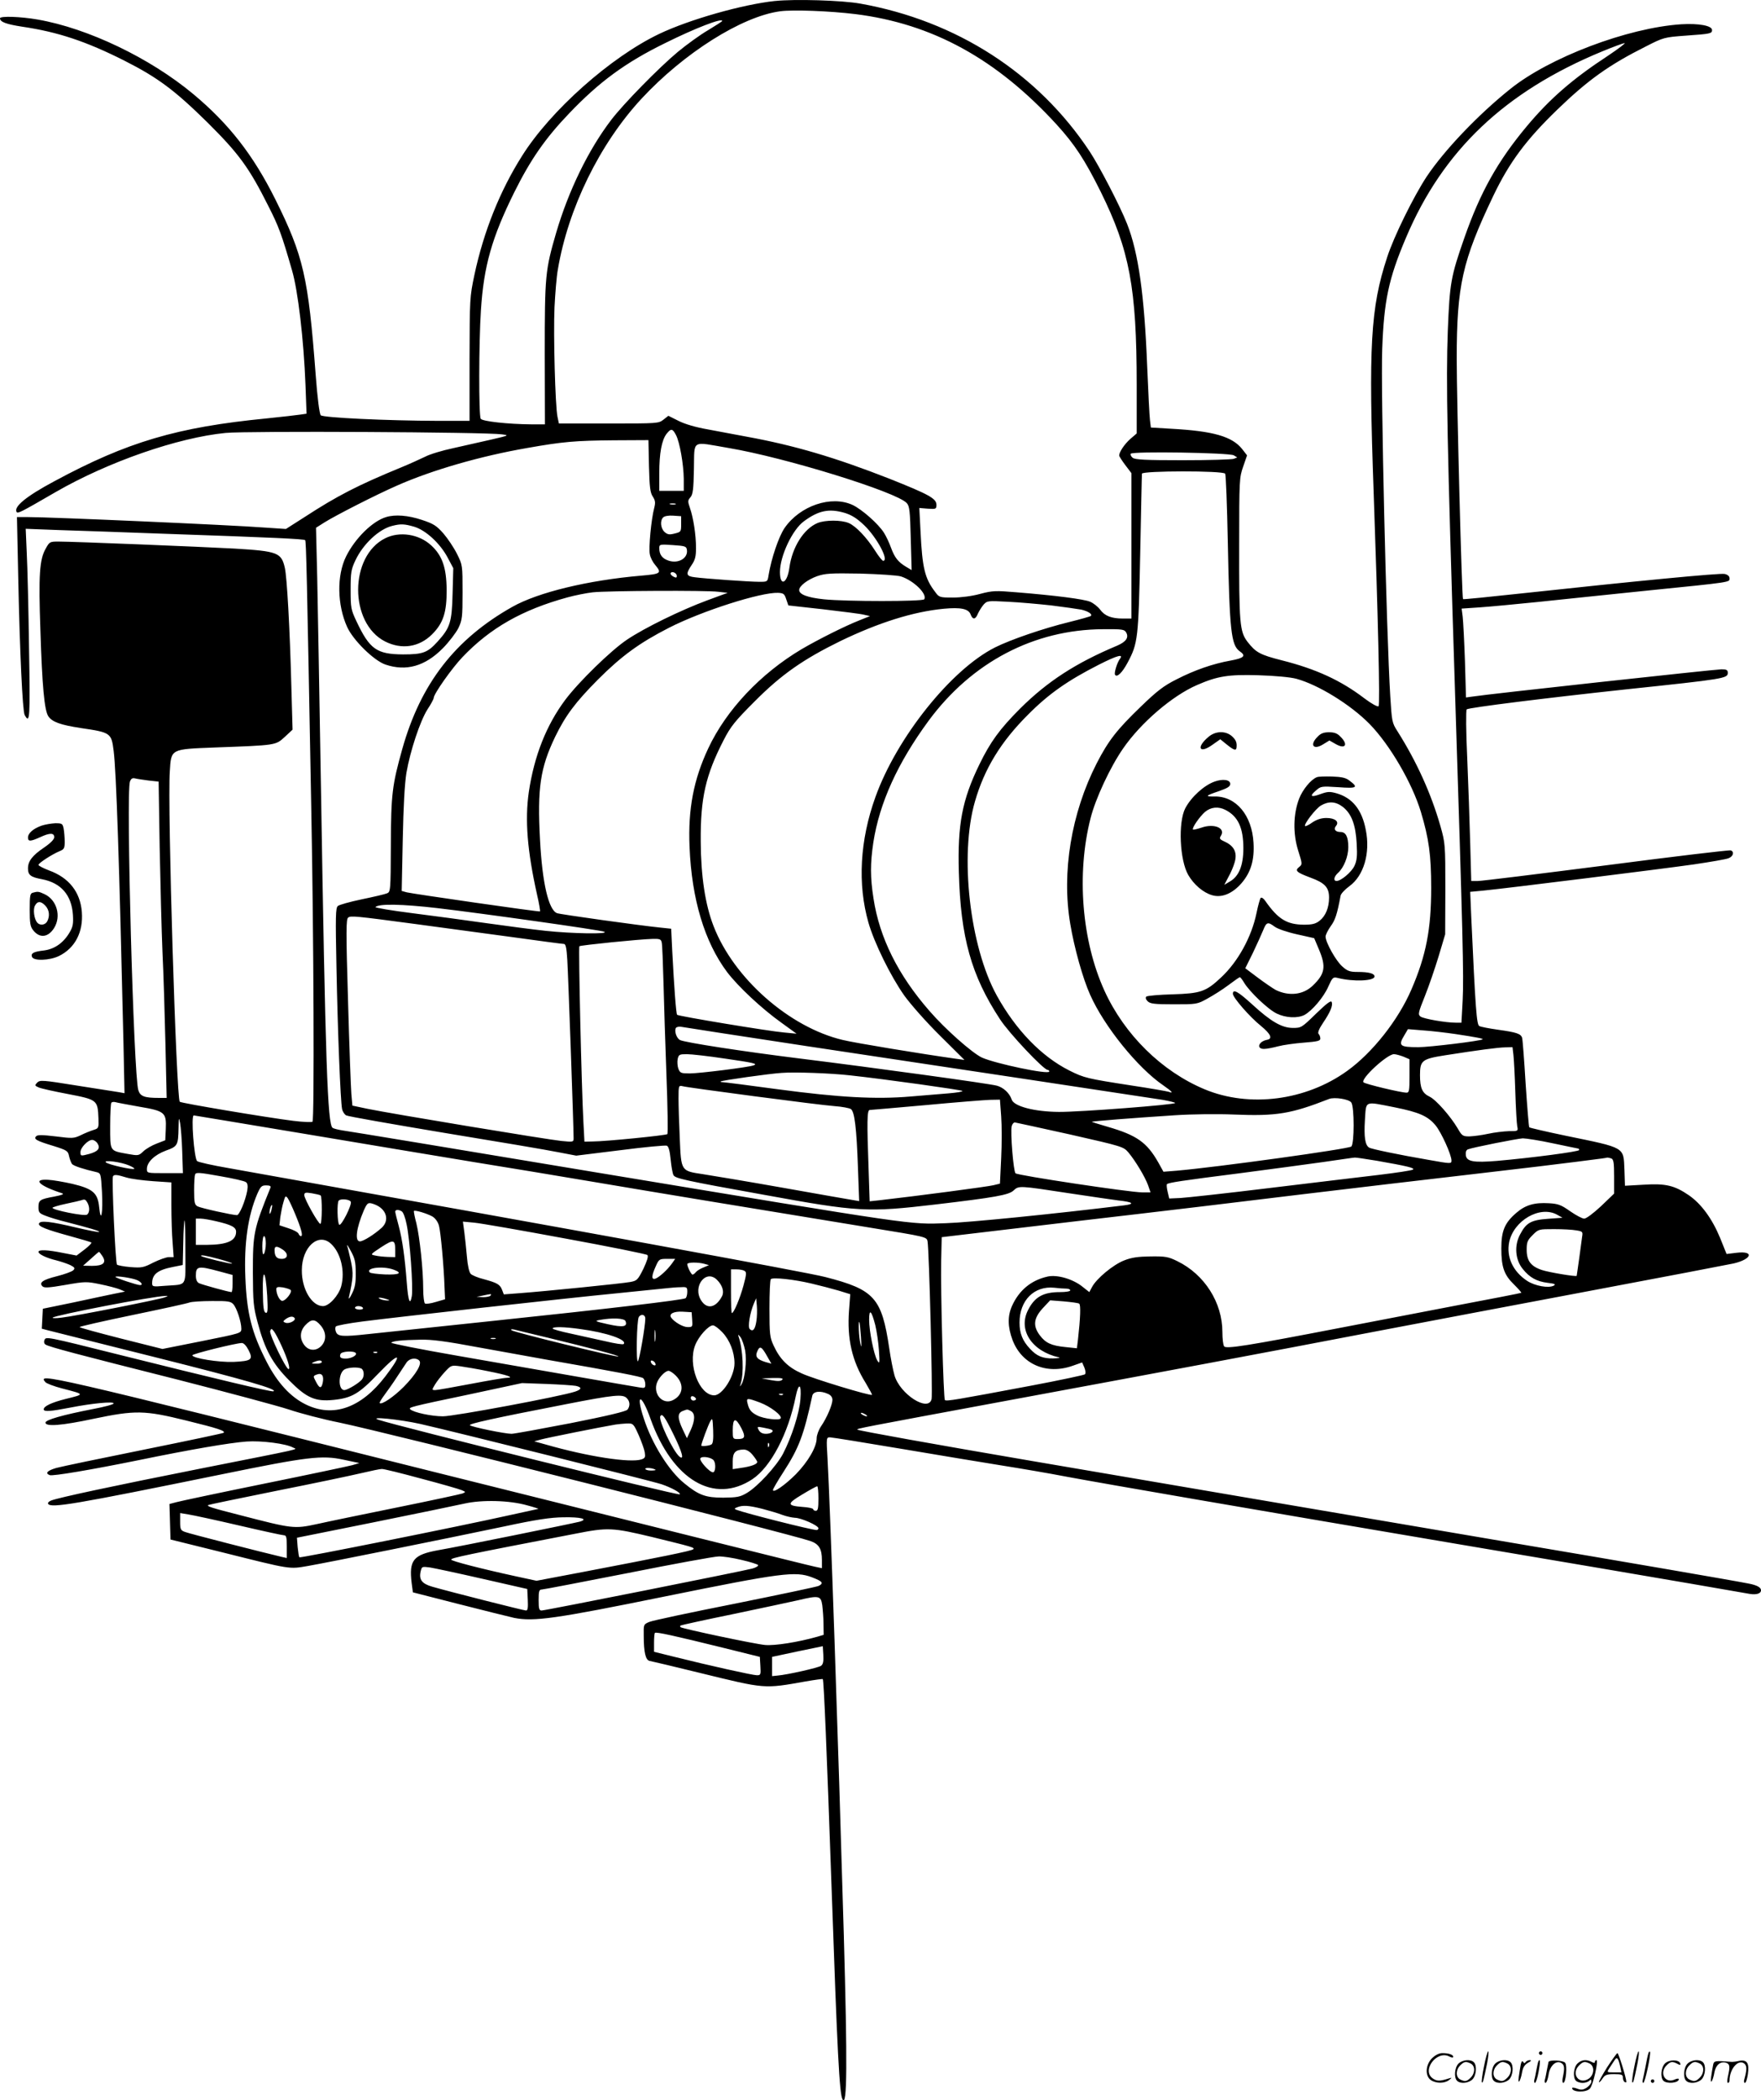 <svg version="1.0" xmlns="http://www.w3.org/2000/svg"
  viewBox="0 0 1007 1200.456"
 preserveAspectRatio="xMidYMid meet">
<g transform="translate(0,1200.558) scale(0.1,-0.1)"
fill="#000000" stroke="none">
<path d="M4431 12000 c-186 -20 -489 -106 -661 -188 -277 -132 -622 -438 -785
-698 -126 -199 -219 -431 -272 -679 -27 -128 -27 -136 -28 -482 l0 -353 -180
0 c-296 1 -657 18 -671 32 -7 8 -19 98 -29 233 -42 557 -70 678 -230 1000
-127 255 -267 434 -470 603 -247 206 -602 376 -890 426 -98 17 -215 21 -215 7
0 -21 36 -34 127 -48 204 -30 366 -84 584 -194 192 -97 289 -170 476 -354 180
-179 237 -257 348 -478 59 -116 76 -162 135 -367 34 -116 67 -396 77 -657 l6
-162 -34 -5 c-19 -3 -106 -13 -194 -22 -512 -50 -797 -134 -1214 -359 -161
-86 -234 -146 -216 -176 7 -10 23 -2 225 115 299 172 696 310 970 337 120 12
1489 5 1579 -8 44 -6 43 -6 -60 -30 -57 -13 -155 -35 -217 -49 -62 -13 -135
-35 -161 -49 -27 -13 -88 -41 -137 -61 -248 -102 -365 -162 -554 -285 l-105
-67 -120 8 c-198 15 -1223 60 -1354 60 l-64 0 7 -332 c9 -441 25 -777 37 -799
30 -56 32 -18 25 384 -3 221 -9 465 -13 541 l-6 139 184 -7 c101 -3 384 -13
629 -22 606 -21 778 -29 785 -36 6 -5 10 -194 35 -1538 14 -718 18 -1775 7
-1786 -4 -4 -54 -2 -110 5 -152 19 -641 101 -649 109 -20 20 -71 1691 -57
1888 8 130 3 127 257 137 353 13 347 12 400 60 l45 42 -7 250 c-9 339 -25 619
-37 674 -20 88 -40 96 -289 111 -181 10 -916 40 -1006 40 -49 0 -51 -1 -73
-41 -35 -61 -41 -151 -30 -464 10 -322 23 -459 45 -493 22 -33 69 -50 187 -68
171 -25 174 -28 187 -131 15 -120 32 -632 56 -1667 l6 -289 -33 6 c-19 3 -127
20 -242 38 -192 31 -208 32 -224 17 -15 -16 -15 -18 8 -28 13 -6 89 -23 169
-38 166 -32 169 -34 173 -139 2 -55 1 -57 -28 -66 -16 -5 -49 -18 -73 -30 -40
-19 -48 -19 -143 -7 -77 9 -103 10 -112 1 -16 -16 0 -26 100 -56 76 -24 82
-28 88 -58 4 -18 12 -38 17 -45 10 -11 68 -30 139 -46 25 -6 26 -8 32 -111 7
-120 -6 -189 -16 -89 -8 81 -36 105 -154 133 -49 11 -112 22 -139 23 -91 5
-49 -35 81 -77 14 -5 0 -10 -45 -19 -82 -15 -90 -20 -90 -61 0 -29 5 -35 39
-48 22 -9 77 -26 123 -37 128 -33 190 -51 185 -56 -2 -3 -62 9 -131 25 -146
35 -207 42 -213 23 -6 -16 39 -34 178 -72 62 -17 116 -33 121 -36 4 -3 -13
-21 -38 -40 l-46 -35 -78 15 c-88 18 -140 20 -140 6 0 -13 45 -35 104 -49 27
-7 62 -19 79 -27 25 -13 27 -18 16 -29 -8 -8 -50 -23 -93 -34 -81 -20 -105
-37 -83 -58 10 -10 37 -8 130 8 114 20 122 20 200 4 44 -9 94 -22 111 -29 l31
-13 -60 -12 c-33 -7 -139 -29 -235 -50 l-175 -36 -3 -57 -3 -57 38 -10 c21 -5
297 -75 614 -154 518 -130 703 -184 672 -194 -12 -4 -333 72 -873 207 -431
108 -428 107 -436 85 -4 -10 -1 -21 7 -25 20 -13 174 -54 754 -200 286 -73
573 -150 637 -171 65 -22 195 -56 290 -75 265 -55 2570 -634 2693 -677 48 -17
65 -45 65 -108 l0 -47 -42 9 c-24 4 -1020 253 -2215 551 -2206 552 -2227 556
-2184 504 6 -8 49 -24 94 -36 135 -35 134 -33 21 -61 -79 -20 -124 -41 -124
-59 0 -15 38 -12 152 10 127 25 248 36 248 24 0 -6 -53 -20 -117 -32 -175 -34
-273 -62 -273 -78 0 -24 93 -17 275 22 240 50 291 49 530 -10 183 -45 225 -59
214 -70 -3 -3 -207 -46 -454 -96 -248 -50 -474 -97 -503 -105 -51 -15 -66 -30
-38 -41 17 -7 240 31 511 86 297 61 519 99 615 106 85 6 227 -12 267 -35 22
-12 78 1 -532 -120 -509 -101 -807 -165 -852 -182 -13 -5 -21 -13 -18 -19 16
-26 147 -4 995 169 489 100 571 110 695 83 l90 -19 -40 -12 c-22 -6 -249 -54
-505 -106 -256 -52 -482 -100 -503 -106 l-38 -10 3 -101 3 -102 295 -73 c400
-100 381 -97 492 -78 110 19 770 152 1118 225 186 40 268 52 340 53 102 2 147
-10 95 -25 -43 -11 -691 -143 -809 -163 -143 -26 -168 -57 -152 -188 l7 -53
262 -67 c144 -37 287 -72 317 -79 113 -22 231 -6 860 122 670 136 748 146 843
110 60 -23 69 -33 39 -49 -9 -5 -224 -50 -476 -101 -253 -50 -474 -97 -493
-105 -33 -14 -33 -15 -32 -77 0 -98 11 -142 34 -146 11 -2 139 -32 285 -68
380 -93 366 -92 608 -49 52 9 96 15 97 13 6 -6 23 -417 50 -1188 33 -946 45
-1184 63 -1214 26 -46 28 199 7 944 -32 1110 -78 2455 -93 2718 -7 119 -7 122
14 122 11 0 196 -30 410 -66 214 -36 472 -79 573 -95 101 -16 267 -44 370 -64
243 -45 1049 -184 2266 -390 539 -91 1122 -190 1295 -220 173 -30 329 -57 346
-60 38 -6 64 2 64 21 0 16 -23 29 -70 38 -90 18 -731 128 -1370 236 -700 119
-1760 299 -2730 465 -545 93 -991 173 -997 179 -6 6 11 9 857 166 897 166
1438 267 2105 395 242 46 789 150 1215 230 426 80 801 152 834 159 105 25 118
73 17 61 l-58 -7 -37 92 c-46 111 -108 195 -179 244 -82 56 -133 68 -258 60
l-107 -6 -3 92 c-6 131 9 123 -336 194 -111 23 -205 45 -208 48 -3 3 -12 115
-21 249 -8 134 -17 252 -20 262 -7 24 -31 32 -139 47 -49 7 -97 16 -106 21
-15 8 -22 95 -46 625 l-6 142 74 7 c125 12 1024 124 1206 150 94 14 183 29
197 35 27 10 35 37 13 45 -7 3 -326 -35 -710 -85 -383 -49 -715 -90 -736 -90
l-38 0 -6 218 c-3 119 -11 338 -17 486 -7 147 -8 272 -3 277 10 10 453 65 908
114 569 60 585 63 585 95 0 16 -7 20 -36 20 -34 0 -1347 -143 -1425 -156 l-36
-5 -6 208 c-4 115 -10 229 -13 254 l-6 46 103 7 c57 4 208 18 334 31 127 13
408 43 625 65 486 49 470 47 470 70 0 12 -10 21 -28 25 -27 6 -512 -41 -1160
-111 -183 -20 -334 -35 -336 -33 -7 9 -36 1132 -36 1374 0 418 32 560 209 931
92 192 187 320 367 494 176 170 296 255 505 360 102 52 106 53 229 62 142 10
150 12 150 32 0 25 -75 39 -176 33 -306 -20 -753 -189 -978 -370 -185 -148
-377 -350 -478 -501 -75 -114 -188 -343 -226 -461 -95 -289 -107 -507 -77
-1345 25 -707 37 -1212 28 -1221 -5 -5 -40 14 -81 45 -135 103 -277 168 -471
217 -126 32 -150 45 -198 107 -44 58 -48 107 -47 557 0 367 1 382 23 444 l22
64 -28 36 c-57 72 -166 103 -405 116 l-117 7 -5 41 c-3 23 -10 161 -16 307
-16 409 -50 651 -115 816 -41 104 -158 329 -214 414 -296 447 -762 747 -1311
845 -104 19 -375 27 -489 15z m460 -75 c441 -55 807 -256 1150 -630 104 -114
162 -202 253 -385 165 -334 206 -549 206 -1103 l0 -279 -36 -31 c-34 -30 -64
-75 -64 -95 0 -5 16 -30 35 -55 l35 -46 0 -415 0 -416 -49 0 c-65 0 -104 15
-130 51 -13 17 -38 37 -57 45 -35 15 -198 36 -420 54 -120 10 -137 10 -209 -9
-47 -13 -110 -21 -156 -21 -76 0 -79 1 -102 33 -59 77 -73 137 -83 344 l-7
135 49 -4 c46 -3 49 -2 49 22 0 36 -42 59 -268 149 -311 122 -546 191 -814
240 -62 12 -163 30 -224 42 -70 12 -134 31 -169 49 l-58 29 -28 -22 c-28 -22
-34 -22 -313 -22 l-285 0 -8 38 c-13 62 -24 472 -17 627 4 80 12 177 19 215
59 350 239 718 478 976 242 261 573 470 792 500 72 10 285 2 431 -16z m-761
-39 c0 -3 -37 -26 -81 -53 -45 -26 -122 -82 -173 -124 -108 -90 -312 -298
-381 -389 -130 -170 -244 -404 -315 -646 -62 -213 -65 -243 -65 -691 l1 -403
-76 0 c-134 1 -282 17 -291 32 -12 18 -11 437 1 619 16 254 63 417 190 674 94
189 178 310 315 453 172 180 321 290 550 402 171 85 325 144 325 126z m5065
-199 c-203 -133 -332 -245 -465 -404 -166 -199 -265 -376 -356 -636 -78 -223
-84 -259 -95 -532 -11 -286 -4 -642 41 -2055 45 -1406 51 -1633 44 -1772 l-7
-128 -33 0 c-57 0 -183 22 -201 35 -15 12 -14 20 25 117 23 57 58 160 79 229
l37 124 1 260 c0 255 -1 262 -28 358 -53 186 -136 369 -246 543 -31 48 -32 56
-41 200 -22 359 -55 1749 -46 1984 10 276 36 402 136 637 211 499 566 835
1120 1064 63 26 122 48 130 48 8 1 -35 -32 -95 -72z m-5329 -2169 c21 -41 43
-166 44 -250 l0 -68 -70 0 -70 0 0 100 c0 116 14 189 41 225 26 33 35 32 55
-7z m-155 -176 c3 -121 7 -153 22 -175 14 -22 16 -34 8 -65 -17 -64 -33 -231
-25 -265 3 -18 17 -45 30 -60 40 -48 34 -52 -81 -62 -301 -26 -588 -95 -735
-178 -327 -184 -525 -439 -630 -814 -57 -204 -64 -256 -65 -547 -1 -266 -2
-269 -23 -277 -12 -5 -76 -20 -144 -34 -67 -14 -128 -31 -136 -38 -13 -10 -14
-60 -8 -352 7 -368 23 -763 32 -808 3 -15 14 -32 24 -37 11 -6 263 -50 562
-100 299 -49 590 -98 648 -110 l105 -20 251 31 c139 18 258 29 267 26 10 -4
17 -28 22 -79 4 -40 11 -80 16 -89 10 -19 57 -30 519 -113 537 -98 589 -101
980 -55 338 40 419 54 446 80 30 28 31 28 318 -16 121 -18 248 -37 281 -41 84
-9 97 -20 34 -28 -400 -49 -888 -98 -1019 -102 -208 -8 -165 -14 -1999 290
-773 129 -1426 237 -1451 240 -25 4 -51 10 -58 15 -29 18 -41 368 -67 1961 -8
492 -18 1024 -21 1182 l-7 287 49 31 c64 40 293 157 414 210 201 89 479 169
745 215 204 36 272 42 496 44 l197 1 3 -148z m455 103 c327 -55 962 -252 1019
-315 16 -17 19 -45 23 -201 l5 -182 -32 19 c-45 27 -65 52 -86 109 -10 28 -28
66 -40 85 -32 51 -125 133 -179 159 -122 57 -302 -4 -390 -132 -33 -49 -75
-172 -91 -269 -6 -38 -6 -38 -53 -38 -56 0 -310 18 -369 26 -50 6 -53 18 -18
70 20 29 25 49 25 98 0 73 -15 172 -35 229 -13 37 -12 43 3 60 14 16 18 45 20
163 4 170 -19 156 198 119z m2889 -42 l20 -12 -20 -8 c-11 -4 -142 -8 -291 -8
-214 0 -274 3 -287 14 -9 7 -14 18 -11 23 9 15 562 6 589 -9z m-49 -105 c4 -6
11 -183 15 -392 10 -506 19 -588 68 -623 38 -26 25 -39 -51 -53 -102 -18 -208
-55 -311 -108 -72 -36 -111 -66 -203 -155 -136 -131 -185 -193 -253 -325 -145
-284 -201 -622 -151 -917 23 -138 72 -313 114 -406 80 -180 272 -418 419 -518
48 -33 61 -48 30 -36 -10 3 -106 20 -213 36 -252 39 -270 43 -354 85 -160 80
-307 232 -416 429 -155 281 -214 802 -125 1109 54 188 149 343 304 497 118
119 227 195 406 286 105 53 143 63 118 31 -15 -20 -33 -79 -27 -89 11 -18 41
11 72 69 59 111 62 136 72 622 5 245 9 451 10 458 0 17 465 18 476 0z m-3143
-175 c-7 -2 -21 -2 -30 0 -10 3 -4 5 12 5 17 0 24 -2 18 -5z m967 -49 c39 -12
69 -30 112 -71 72 -69 144 -203 108 -203 -5 0 -26 26 -46 58 -47 74 -110 141
-151 158 -42 18 -134 18 -178 0 -79 -33 -145 -138 -161 -255 -12 -91 -54 -111
-54 -25 0 91 71 242 137 290 84 62 144 74 233 48z m-935 -64 c0 -44 -1 -45
-37 -54 -31 -8 -41 -6 -58 9 -22 20 -27 64 -8 83 8 8 32 12 58 10 l45 -3 0
-45z m33 -148 c7 -47 -49 -80 -105 -61 -36 12 -53 34 -53 71 0 22 2 23 77 18
72 -5 78 -7 81 -28z m-58 -148 c0 -12 -4 -12 -20 -4 -11 6 -18 15 -15 20 8 13
35 0 35 -16z m1281 -3 c73 -23 153 -101 134 -131 -8 -13 -447 -13 -574 0 -94
10 -141 28 -141 53 0 23 47 59 102 79 47 16 76 18 248 15 107 -3 211 -10 231
-16z m-1043 -88 l53 -6 -117 -43 c-151 -56 -358 -157 -459 -225 -91 -61 -275
-240 -353 -344 -108 -145 -177 -319 -208 -526 -23 -160 -9 -336 47 -587 12
-51 19 -95 17 -96 -4 -4 -724 100 -762 109 l-29 8 6 291 c4 196 11 321 21 384
22 127 78 295 120 362 20 30 36 60 36 66 0 23 104 170 164 233 159 167 342
271 601 342 44 12 109 25 145 29 84 9 649 12 718 3z m388 -43 l12 -35 198 -22
c110 -13 215 -26 234 -31 l35 -8 -60 -24 c-82 -32 -237 -110 -331 -165 -234
-139 -431 -347 -534 -567 -84 -179 -116 -347 -107 -562 12 -300 86 -545 215
-717 63 -83 198 -209 310 -289 l87 -63 -72 7 c-85 7 -603 93 -611 101 -6 5
-17 156 -28 366 l-6 126 -66 7 c-110 11 -569 75 -587 82 -48 19 -84 171 -97
418 -16 297 1 412 87 591 59 121 115 196 244 326 136 136 238 210 406 296 190
97 526 204 625 200 31 -2 36 -6 46 -37z m1516 -35 c72 -9 149 -20 171 -24 39
-9 65 -26 55 -36 -3 -3 -59 -19 -124 -35 -147 -36 -334 -100 -424 -145 -251
-126 -562 -515 -684 -855 -89 -247 -103 -498 -40 -718 33 -115 126 -305 205
-417 37 -51 124 -150 204 -229 l140 -139 -50 7 c-199 28 -575 90 -645 107
-306 72 -625 353 -740 652 -47 121 -72 283 -73 482 -2 249 28 380 131 580 40
78 64 108 177 221 153 154 278 241 490 345 220 106 416 168 592 185 96 9 141
0 153 -32 12 -32 28 -31 42 4 7 15 21 38 32 51 21 23 24 23 139 17 64 -3 176
-13 249 -21z m428 -155 c16 -29 -1 -53 -52 -75 -236 -99 -398 -204 -554 -359
-117 -117 -171 -191 -234 -321 -98 -201 -125 -342 -117 -615 10 -373 71 -590
235 -840 51 -79 250 -290 273 -290 5 0 9 -4 9 -9 0 -20 -309 45 -386 80 -56
27 -208 161 -299 266 -180 206 -286 419 -320 643 -19 120 -19 200 -1 320 35
226 139 455 317 697 247 334 602 520 996 522 112 1 123 -1 133 -19z m972 -264
c126 -34 311 -148 420 -259 116 -119 243 -337 293 -502 46 -153 59 -248 59
-435 0 -235 -29 -386 -113 -580 -75 -175 -224 -363 -368 -466 -236 -170 -559
-211 -814 -105 -245 102 -459 312 -574 565 -129 284 -160 666 -79 984 28 112
112 292 186 399 102 148 282 302 423 363 117 51 179 61 350 56 97 -3 183 -11
217 -20z m-6561 -582 l56 -6 6 -377 c4 -207 11 -475 16 -596 6 -121 13 -358
17 -527 l7 -308 -45 0 c-82 0 -106 9 -117 44 -27 84 -71 1701 -48 1764 7 18
14 22 31 18 12 -3 47 -8 77 -12z m1649 -729 c257 -30 936 -126 955 -135 33
-15 -185 -11 -335 5 -74 8 -227 28 -340 44 -113 16 -303 42 -423 57 -119 15
-214 31 -210 35 20 20 153 17 353 -6z m-125 -91 c143 -19 390 -53 548 -74 158
-22 294 -40 302 -40 10 0 15 -24 19 -92 5 -79 36 -948 36 -1018 0 -22 -2 -23
-70 -16 -74 7 -969 155 -1110 184 l-85 18 -6 69 c-3 39 -12 279 -19 533 -12
399 -11 465 1 473 16 11 40 9 384 -37z m1409 -106 c3 -13 7 -115 10 -228 3
-113 10 -352 17 -533 7 -180 9 -330 5 -334 -7 -7 -353 -42 -428 -42 l-46 -1
-6 113 c-11 209 -29 998 -23 1004 7 6 343 40 419 42 42 1 48 -2 52 -21z m836
-593 c734 -110 1905 -287 2028 -306 39 -7 72 -15 72 -18 0 -10 -548 -52 -665
-51 -140 1 -258 32 -270 71 -12 36 -47 69 -85 79 -45 12 -689 101 -1125 155
-323 40 -661 92 -687 106 -20 11 -33 52 -23 69 4 6 19 9 33 6 15 -3 340 -53
722 -111z m3703 70 c119 -18 160 -26 155 -30 -8 -9 -305 -45 -367 -45 -108 0
-117 8 -80 69 l20 34 86 -7 c47 -3 131 -13 186 -21z m331 -117 c3 -24 8 -119
11 -213 3 -93 8 -182 11 -197 6 -28 5 -28 -48 -28 -29 -1 -82 -7 -118 -15 -36
-8 -84 -14 -107 -15 -38 0 -43 3 -67 45 -42 71 -125 165 -161 182 -42 20 -55
49 -55 123 0 84 11 93 146 114 185 29 297 44 341 45 l42 1 5 -42z m-4510 -23
c167 -24 192 -30 165 -39 -29 -11 -311 -46 -364 -46 -51 0 -56 2 -66 27 -5 14
-7 39 -4 55 6 26 10 28 53 28 26 0 123 -11 216 -25z m3881 11 l35 -15 0 -95
c0 -85 -2 -96 -17 -96 -31 0 -236 49 -246 59 -19 19 135 161 174 161 11 0 35
-7 54 -14z m-3165 -107 c203 -22 636 -83 643 -89 5 -4 -31 -10 -80 -14 -48 -4
-146 -12 -217 -18 -198 -17 -410 -5 -755 41 -168 23 -311 41 -319 41 -9 0 -13
2 -11 4 6 6 281 45 349 49 74 6 285 -2 390 -14z m-550 -119 c212 -28 420 -54
463 -57 42 -3 84 -11 93 -17 21 -16 32 -109 40 -334 l7 -192 -29 5 c-16 2
-195 34 -399 70 -203 36 -413 71 -465 79 -127 19 -125 16 -133 207 -4 84 -7
186 -7 227 0 72 1 74 23 69 12 -4 195 -29 407 -57z m3417 -36 c18 -25 18 -237
0 -252 -17 -14 -759 -117 -998 -138 l-76 -6 -30 54 c-65 114 -123 155 -289
203 -48 14 -89 27 -91 28 -3 4 234 22 477 38 91 6 242 8 335 4 246 -10 327 4
545 89 31 12 113 -1 127 -20z m-2002 -79 c4 -52 4 -160 0 -240 l-7 -145 -37
-9 c-30 -8 -440 -62 -652 -86 l-56 -6 -6 182 c-10 273 -9 339 6 340 6 0 152
13 322 28 171 16 335 29 367 30 l56 1 7 -95z m-4930 55 c148 -25 157 -33 153
-128 l-3 -64 -49 -19 c-27 -10 -61 -30 -76 -44 -27 -26 -29 -26 -91 -15 -103
19 -99 12 -99 159 0 70 3 131 7 134 4 4 14 5 22 3 9 -3 70 -14 136 -26z m7181
-4 c139 -28 189 -50 233 -103 33 -40 91 -168 91 -201 0 -19 -3 -19 -132 4
-169 29 -327 62 -339 70 -23 14 -30 62 -24 157 8 114 -7 108 171 73z m-6236
-151 c344 -58 778 -130 965 -161 187 -30 500 -82 695 -115 336 -57 839 -140
1572 -260 325 -53 327 -53 332 -79 9 -46 30 -875 23 -902 -19 -76 -181 29
-212 136 -8 28 -22 98 -30 155 -43 289 -85 335 -365 407 -111 29 -1441 271
-3414 623 -93 16 -173 34 -179 40 -17 17 -36 261 -19 261 4 0 288 -48 632
-105z m-698 -102 l4 -123 -103 0 c-102 0 -103 0 -103 24 0 39 44 81 109 105
67 24 70 30 72 131 1 60 2 62 9 25 4 -22 10 -95 12 -162z m5077 98 c300 -68
305 -70 333 -102 41 -49 96 -141 113 -188 l14 -41 -47 0 c-70 0 -713 97 -725
109 -12 12 -30 234 -22 269 3 12 11 22 18 22 6 -1 149 -32 316 -69z m2763 -51
c77 -16 143 -30 145 -30 1 0 3 -4 3 -8 0 -9 -275 -45 -470 -62 -134 -11 -174
-4 -178 33 -2 17 2 29 12 33 28 11 281 61 314 63 17 0 96 -12 174 -29z m-8324
-1 c17 -27 3 -45 -47 -59 -49 -13 -51 -13 -51 10 0 26 43 70 67 70 10 0 24 -9
31 -21z m7314 -98 c176 -31 223 -42 207 -51 -8 -5 -95 -18 -194 -30 -99 -12
-380 -45 -625 -75 -245 -30 -474 -55 -509 -57 l-65 -3 -9 38 c-5 21 -7 41 -4
44 10 9 83 20 413 62 175 23 393 52 484 65 91 13 170 25 177 25 6 1 62 -8 125
-18z m1342 13 c13 -5 16 -24 16 -104 l0 -97 -75 -72 c-43 -40 -84 -71 -96 -71
-11 0 -47 19 -80 42 -51 36 -68 43 -122 46 -82 5 -134 -10 -185 -54 -67 -57
-87 -103 -87 -204 0 -107 16 -152 73 -207 24 -24 43 -45 41 -47 -2 -2 -173
-35 -379 -74 -206 -40 -501 -96 -655 -126 -533 -103 -655 -122 -665 -106 -6 8
-10 45 -10 82 0 168 -102 329 -258 405 -51 25 -67 28 -152 27 -73 -1 -109 -6
-152 -23 -62 -24 -159 -104 -184 -153 l-15 -28 -38 30 c-55 45 -146 71 -200
59 -95 -21 -164 -79 -204 -168 -26 -58 -25 -120 3 -195 53 -139 194 -200 344
-147 l54 19 13 -30 c7 -17 8 -33 3 -38 -5 -4 -144 -34 -309 -65 -431 -81 -483
-90 -492 -82 -8 9 -25 621 -21 802 l3 129 785 93 c432 50 1010 119 1285 153
275 33 714 85 975 115 261 30 525 62 585 70 61 8 124 16 140 18 17 2 33 5 37
6 3 0 13 -2 22 -5z m-8476 -40 c19 -8 33 -17 30 -19 -8 -8 -151 24 -163 37
-14 15 87 2 133 -18z m669 -96 c9 -7 11 -22 7 -47 -11 -60 -45 -141 -59 -141
-26 0 -206 40 -225 50 -17 9 -20 21 -20 90 0 43 2 85 6 93 4 12 25 11 141 -10
75 -13 143 -28 150 -35z m-684 27 c27 -8 95 -17 153 -21 l104 -7 0 -131 c0
-72 3 -168 7 -213 l6 -83 -27 0 c-15 0 -54 -14 -89 -31 -56 -29 -67 -31 -131
-26 -38 3 -73 10 -77 14 -9 9 -31 492 -23 505 7 11 22 10 77 -7z m824 -57
c-97 -239 -101 -261 -101 -488 1 -167 3 -194 27 -283 41 -155 86 -237 181
-332 99 -100 148 -122 255 -111 103 11 144 35 253 149 125 130 146 122 42 -14
-139 -182 -299 -238 -456 -161 -87 43 -161 123 -222 241 -87 169 -115 280
-123 486 -8 194 15 352 68 476 19 43 25 49 51 49 20 0 28 -4 25 -12z m286 -45
c10 -6 9 -163 -1 -163 -12 0 -92 143 -92 164 0 15 6 17 43 11 23 -4 45 -9 50
-12z m-145 -107 c35 -84 46 -126 33 -126 -5 0 -11 6 -14 14 -3 8 -29 22 -58
31 l-51 17 5 47 c4 25 11 64 18 86 10 36 12 38 25 21 7 -11 26 -51 42 -90z
m-1188 65 c14 -26 13 -56 -2 -68 -14 -11 -198 26 -198 39 0 3 35 14 78 23 42
9 82 18 87 20 20 7 24 5 35 -14z m1506 5 c7 -18 -54 -139 -66 -131 -11 7 -14
128 -3 138 12 13 64 7 69 -7z m137 -15 c67 -26 86 -90 40 -133 -42 -38 -105
-78 -125 -78 -30 0 -21 75 22 176 21 47 25 49 63 35z m-592 -37 c-5 -16 -10
-21 -10 -12 -1 18 10 51 15 45 2 -1 -1 -16 -5 -33z m747 -3 c8 -5 20 -37 27
-73 19 -88 38 -360 30 -410 -10 -59 -21 -30 -29 77 -11 143 -25 244 -46 323
-11 40 -20 77 -20 82 0 12 20 13 38 1z m175 -29 c16 -10 31 -30 37 -52 10 -36
28 -232 32 -353 l3 -68 -52 -15 c-29 -9 -57 -13 -63 -9 -5 3 -10 41 -10 83 0
110 -20 296 -39 375 -10 37 -16 69 -14 71 7 6 76 -15 106 -32z m6430 11 l32
-18 -83 -6 c-98 -7 -125 -23 -160 -90 -34 -64 -27 -144 15 -196 40 -50 80 -72
143 -80 41 -5 48 -8 35 -16 -30 -16 -107 -2 -152 27 -82 54 -120 137 -103 222
26 123 175 210 273 157z m-7667 -38 c87 -20 114 -34 114 -60 0 -52 -51 -74
-167 -75 l-63 0 0 75 0 75 28 0 c15 0 54 -7 88 -15z m-176 -175 c0 -207 14
-184 -117 -194 -69 -6 -73 -5 -73 15 0 51 32 76 120 93 l55 11 3 128 c1 70 5
127 7 127 3 0 5 -81 5 -180z m2174 76 c252 -46 463 -89 468 -94 7 -7 -2 -34
-23 -79 -32 -64 -37 -68 -74 -75 -46 -9 -496 -54 -632 -64 l-92 -7 -10 26
c-12 31 -28 40 -105 61 -33 8 -66 22 -74 30 -9 9 -18 47 -22 98 -4 46 -11 110
-15 142 l-8 59 64 -6 c35 -3 270 -44 523 -91z m5779 47 c37 -6 39 -8 34 -37
-2 -17 -10 -74 -17 -126 -7 -52 -14 -96 -14 -97 -4 -6 -159 20 -198 33 -64 21
-88 53 -88 116 0 43 4 54 34 84 34 34 35 34 123 34 48 0 105 -3 126 -7z
m-7493 -75 c0 -24 -5 -50 -10 -58 -7 -11 -10 2 -10 43 0 31 4 57 10 57 6 0 10
-19 10 -42z m373 -2 c56 -52 81 -157 58 -243 -15 -53 -69 -113 -104 -113 -64
0 -122 97 -121 205 0 133 95 218 167 151z m367 -38 l0 -38 -42 1 c-24 1 -56 4
-72 8 -30 6 -29 6 34 48 71 46 80 44 80 -19z m-226 -128 c1 -58 -4 -85 -22
-120 -12 -25 -20 -34 -17 -20 25 112 26 137 12 205 -9 39 -18 79 -22 90 -3 11
6 -2 21 -30 23 -42 28 -62 28 -125z m-419 134 c36 -23 33 -54 -4 -54 -29 0
-41 14 -41 51 0 23 13 24 45 3z m-1029 -39 c24 -37 5 -55 -60 -55 l-51 1 44
39 c24 22 45 40 47 40 2 0 11 -11 20 -25z m666 -16 c44 -12 77 -23 75 -26 -5
-4 -169 36 -176 43 -9 9 27 3 101 -17z m2590 -26 c-26 -36 -72 -78 -94 -86
-24 -8 -23 16 2 71 18 41 21 42 65 42 l46 0 -19 -27z m188 -2 l24 -7 -31 -13
c-18 -7 -38 -19 -44 -27 -6 -8 -15 -14 -19 -14 -7 0 -30 45 -30 60 0 11 62 12
100 1z m-2778 -42 l78 -21 0 -49 c0 -27 -3 -49 -6 -49 -15 0 -170 43 -186 51
-12 6 -18 21 -18 43 0 55 13 57 132 25z m997 10 c56 -20 35 -31 -48 -28 -44 2
-82 7 -86 11 -27 26 71 39 134 17z m2009 -8 c12 -7 10 -22 -7 -85 -20 -73 -55
-156 -66 -156 -3 0 -5 56 -5 125 l0 125 33 0 c17 0 38 -4 45 -9z m-2730 -143
c4 -84 3 -100 -9 -96 -11 4 -15 31 -16 119 -3 145 16 127 25 -23z m-743 90
c24 -11 34 -28 16 -28 -17 0 -141 41 -141 47 0 8 97 -6 125 -19z m3315 2 c31
-31 42 -67 29 -93 -35 -67 -86 -78 -120 -24 -50 80 28 180 91 117z m540 -21
c47 -11 116 -29 154 -40 l68 -21 -7 -93 c-12 -162 17 -289 95 -414 21 -36 38
-66 36 -68 -7 -8 -337 92 -401 122 -79 35 -125 81 -161 159 -22 47 -24 64 -24
212 0 88 3 164 8 168 11 12 136 -2 232 -25z m-2978 -37 c11 -11 -28 -62 -48
-62 -15 0 -34 38 -34 67 0 12 8 14 37 10 20 -4 40 -10 45 -15z m2268 -11 c0
-17 -5 -33 -10 -36 -16 -10 -437 -60 -1105 -130 -341 -36 -660 -70 -710 -75
-146 -16 -174 -14 -184 13 -5 12 -5 26 0 31 5 5 73 18 151 28 202 26 1165 133
1463 162 138 14 266 27 285 29 19 2 52 5 73 5 35 2 37 0 37 -27z m2166 19 c13
0 24 -4 24 -10 0 -6 -26 -10 -59 -10 -95 0 -144 -27 -182 -102 -59 -114 21
-236 176 -271 11 -3 -4 -5 -33 -6 -59 -1 -94 13 -133 56 -42 45 -59 87 -59
149 0 127 84 211 199 199 24 -3 54 -5 67 -5z m-3291 -40 c-3 -5 -23 -9 -43 -9
l-37 2 35 7 c52 11 52 11 45 0z m-1863 -10 c-30 -12 -516 -108 -590 -116 -31
-4 -54 -4 -51 0 13 14 576 123 644 124 18 1 18 0 -3 -8z m1268 -10 c20 -6 21
-8 5 -8 -11 0 -29 3 -40 8 -25 11 1 11 35 0z m2115 -127 c-7 -46 -20 -62 -38
-44 -12 12 1 92 24 146 l13 30 4 -45 c2 -25 1 -64 -3 -87z m-2991 98 c20 -22
46 -102 46 -140 0 -26 -1 -26 -225 -71 l-226 -45 -235 59 c-129 33 -237 62
-239 66 -2 3 134 34 303 69 169 35 316 67 327 72 11 4 68 8 126 8 92 1 108 -2
123 -18z m4837 3 c10 -6 7 -82 -7 -207 l-6 -48 -67 7 c-79 8 -112 23 -145 67
-40 53 -36 97 16 154 l43 46 78 -6 c43 -4 83 -9 88 -13z m-4096 -24 c4 -6 -5
-10 -19 -10 -14 0 -26 5 -26 10 0 6 9 10 19 10 11 0 23 -4 26 -10z m1883 -67
c3 -42 2 -43 -26 -43 -27 0 -76 29 -94 54 -15 22 15 37 66 34 l51 -3 3 -42z
m1047 -31 c8 -34 18 -99 21 -145 5 -75 4 -80 -10 -57 -19 34 -46 167 -46 232
0 65 13 54 35 -30z m-1315 37 c0 -43 -33 -234 -42 -244 -12 -12 -7 234 5 253
13 19 37 14 37 -9z m-2005 2 c8 -14 -33 -34 -53 -26 -15 6 -15 8 2 21 23 16
42 18 51 5z m1892 -17 c12 -32 -12 -37 -99 -18 -76 17 -80 19 -48 25 72 13
140 10 147 -7z m-1743 -25 c32 -38 34 -84 4 -116 -29 -31 -71 -30 -97 3 -29
37 -27 82 6 116 34 36 55 35 87 -3z m3089 -64 c4 -57 3 -69 -3 -40 -9 40 -13
132 -6 124 2 -2 6 -40 9 -84z m-793 26 c43 -45 70 -114 70 -178 0 -74 -69
-183 -116 -183 -85 0 -152 175 -109 286 19 50 76 114 102 114 9 0 33 -18 53
-39z m-813 18 c152 -20 273 -62 249 -86 -4 -4 -50 3 -104 16 -53 12 -143 32
-199 44 -57 12 -103 25 -103 29 0 11 65 10 157 -3z m430 -66 c-2 -16 -4 -3 -4
27 0 30 2 43 4 28 2 -16 2 -40 0 -55z m-2137 -30 c34 -74 52 -133 40 -133 -15
0 -112 201 -105 218 6 15 8 15 22 -3 8 -11 28 -48 43 -82z m1520 47 c259 -63
411 -103 406 -108 -7 -6 -599 139 -611 150 -6 6 -1 7 15 4 14 -4 99 -24 190
-46z m1131 -74 c10 -58 -1 -161 -21 -193 -10 -16 -11 -16 -5 2 20 60 14 197
-12 272 -4 13 -1 11 11 -4 9 -12 21 -47 27 -77z m-1428 67 c-7 -2 -19 -2 -25
0 -7 3 -2 5 12 5 14 0 19 -2 13 -5z m-96 -49 c137 -25 311 -56 388 -70 413
-72 541 -97 553 -106 6 -6 12 -21 12 -35 0 -21 -3 -23 -32 -18 -46 7 -582 101
-1041 181 -213 37 -384 71 -380 75 11 10 61 15 165 17 66 2 148 -9 335 -44z
m-1316 -15 c28 -55 18 -63 -86 -68 -84 -3 -235 21 -235 38 0 8 246 69 282 70
11 1 26 -15 39 -40z m2967 -38 l23 -40 -33 9 c-49 15 -62 31 -47 63 14 32 25
26 57 -32z m-2353 20 c7 -13 -27 -31 -58 -31 -29 0 -37 7 -30 26 6 16 78 20
88 5z m122 3 c-3 -3 -12 -4 -19 -1 -8 3 -5 6 6 6 11 1 17 -2 13 -5z m240 -45
c18 -18 -17 -78 -89 -151 -57 -57 -126 -104 -137 -92 -2 2 10 23 28 47 17 23
50 69 71 102 22 33 46 70 55 83 17 24 54 29 72 11z m-557 -9 c0 -5 -15 -10
-32 -9 -28 0 -30 2 -13 9 28 12 45 12 45 0z m1908 -9 c3 -8 -1 -12 -9 -9 -7 2
-15 10 -17 17 -3 8 1 12 9 9 7 -2 15 -10 17 -17z m-958 -43 c112 -22 155 -37
108 -38 -15 0 -108 -16 -208 -35 -100 -19 -190 -35 -201 -35 -20 0 -20 1 -2
31 10 17 35 49 55 71 37 40 38 41 90 34 29 -4 100 -16 158 -28z m-726 16 c17
-6 21 -41 8 -60 -12 -20 -84 -64 -103 -64 -38 0 -35 104 5 120 25 10 68 12 90
4z m1800 -41 c50 -50 43 -112 -17 -141 -54 -26 -109 28 -93 92 8 32 48 76 69
76 8 0 26 -12 41 -27z m-2019 -43 c-8 -34 -19 -31 -40 11 -15 28 -15 30 7 38
29 11 42 -8 33 -49z m2628 19 c-9 -9 -26 -9 -65 -2 l-53 10 65 2 c48 1 61 -2
53 -10z m-1180 -35 c36 -8 34 -20 -5 -33 -85 -28 -691 -141 -755 -141 -65 0
-168 22 -187 40 -11 11 -3 14 336 85 l303 65 140 -5 c77 -3 152 -8 168 -11z
m1284 -76 c-6 -80 -50 -217 -100 -313 -39 -72 -144 -186 -206 -223 -39 -23
-56 -26 -135 -27 -101 0 -140 14 -223 82 -88 71 -185 226 -232 372 -48 146
-13 143 39 -4 125 -349 363 -490 583 -344 105 70 205 261 247 472 17 83 34 74
27 -15z m158 30 c16 -7 25 -19 25 -34 0 -28 -32 -103 -65 -151 -14 -21 -25
-51 -25 -68 0 -50 -49 -134 -119 -206 -63 -63 -131 -110 -131 -90 0 6 27 52
60 103 88 136 116 209 165 436 6 25 46 30 90 10z m-258 -4 c-3 -3 -12 -4 -19
-1 -8 3 -5 6 6 6 11 1 17 -2 13 -5z m-893 -20 c19 -19 20 -45 4 -66 -9 -10
-112 -35 -324 -77 -172 -33 -324 -61 -339 -61 -37 0 -228 39 -238 49 -8 8 130
39 548 120 276 54 326 59 349 35z m396 -5 c0 -5 -7 -9 -15 -9 -8 0 -15 7 -15
15 0 9 6 12 15 9 8 -4 15 -10 15 -15z m365 -20 c61 -23 129 -75 119 -91 -8
-13 -98 -2 -134 17 -34 17 -47 33 -55 68 -9 33 -3 33 70 6z m-394 -49 c25 -14
24 -53 -2 -110 l-21 -45 -24 50 c-30 64 -31 93 -1 105 29 11 26 11 48 0z m999
-20 c8 -5 11 -10 5 -10 -5 0 -17 5 -25 10 -8 5 -10 10 -5 10 6 0 17 -5 25 -10z
m-1099 -113 c51 -103 63 -151 34 -127 -37 31 -122 211 -109 231 11 18 26 -4
75 -104z m-1446 59 c202 -46 1316 -324 1377 -344 59 -20 113 -50 105 -58 -8
-8 -1612 389 -1722 426 -63 21 120 3 240 -24z m1663 -117 c-13 -8 -58 -12 -58
-6 0 11 40 119 52 139 12 21 13 17 16 -51 2 -53 -1 -77 -10 -82z m173 90 c23
-46 19 -59 -22 -59 -28 0 -29 2 -29 48 0 75 16 79 51 11z m-589 -36 c16 -37
32 -81 35 -99 4 -27 2 -33 -18 -40 -64 -22 -309 16 -549 85 l-65 18 40 11 c33
9 336 70 425 85 14 2 42 5 63 6 38 1 39 0 69 -66z m761 30 c15 -9 -5 -23 -33
-23 -20 0 -33 7 -41 21 -11 21 -10 21 27 14 22 -4 42 -9 47 -12z m-16 -95 c-3
-8 -6 -5 -6 6 -1 11 2 17 5 13 3 -3 4 -12 1 -19z m-93 -49 c14 -17 26 -35 26
-40 0 -13 -36 -26 -93 -34 l-47 -7 0 45 c0 50 15 66 62 67 17 0 35 -10 52 -31z
m-222 -32 c13 -20 9 -67 -5 -67 -20 0 -80 67 -72 80 9 15 66 5 77 -13z m-333
-53 c2 -2 -10 -4 -27 -4 -18 0 -32 5 -32 10 0 9 47 4 59 -6z m-1341 -50 c114
-30 218 -60 232 -66 24 -10 24 -11 5 -19 -11 -4 -177 -40 -370 -79 -192 -39
-401 -82 -463 -96 -131 -28 -138 -27 -439 51 -169 43 -192 51 -182 58 2 2 177
38 389 81 212 42 430 88 485 101 55 13 108 24 118 24 10 1 111 -24 225 -55z
m2272 -114 c0 -56 -3 -70 -15 -70 -8 0 -15 4 -15 9 0 5 -27 11 -60 13 -91 7
-92 18 -3 71 43 26 81 47 86 47 4 0 7 -31 7 -70z m-1665 -39 c39 -10 67 -20
64 -20 -3 -1 -75 -16 -160 -35 -300 -67 -1201 -247 -1207 -242 -3 3 -7 30 -10
59 l-4 53 438 88 c242 49 475 97 519 107 101 23 259 19 360 -10z m1345 -20
c41 -11 93 -26 115 -35 22 -8 54 -15 70 -16 35 0 135 -44 135 -60 0 -5 -5 -10
-10 -10 -29 0 -408 96 -460 116 -12 5 -11 8 5 14 32 13 65 11 145 -9z m-2993
-95 c133 -31 248 -56 257 -56 13 0 16 -12 16 -65 l0 -65 -27 6 c-99 23 -533
134 -555 143 -25 9 -28 15 -28 59 l0 49 48 -8 c26 -4 156 -32 289 -63z m2362
-66 c232 -57 245 -60 235 -70 -9 -9 -182 -44 -632 -130 l-264 -50 -116 25
c-202 44 -372 88 -372 96 0 10 82 27 710 148 187 37 213 35 439 -19z m512
-131 c49 -11 91 -25 94 -29 3 -5 -11 -14 -32 -20 -51 -14 -1185 -240 -1206
-240 -14 0 -17 10 -17 60 0 50 3 60 18 60 9 0 231 43 492 94 261 52 495 95
519 95 24 1 83 -8 132 -20z m-1481 -108 l255 -58 3 -62 c2 -45 0 -61 -10 -61
-13 0 -443 109 -536 136 -59 17 -77 40 -67 86 7 30 8 30 54 24 25 -4 161 -33
301 -65z m1942 -151 c3 -25 7 -73 7 -107 l1 -62 -37 -11 c-110 -31 -242 -52
-298 -47 -58 5 -474 93 -484 102 -2 3 -2 7 0 9 2 2 137 32 299 65 162 34 331
70 375 80 118 28 129 26 137 -29z m-567 -243 l210 -52 3 -52 c3 -50 2 -53 -20
-53 -24 0 -275 56 -475 106 l-113 28 0 51 c0 29 2 54 5 57 7 7 110 -16 390
-85z m560 -103 c-15 -11 -191 -51 -250 -56 l-30 -3 0 55 0 55 145 31 145 30 3
-50 c2 -37 -1 -53 -13 -62z M2208 9050 c-78 -23 -178 -122 -229 -225 -54 -109
-51 -277 6 -403 35 -77 154 -193 219 -215 118 -40 226 -10 327 92 36 36 76 89
90 116 22 47 24 61 24 205 0 155 0 156 -32 220 -18 36 -53 88 -78 117 -39 44
-56 55 -123 77 -78 26 -152 32 -204 16z m160 -55 c67 -20 148 -95 191 -175
l33 -62 -4 -146 c-4 -164 -14 -194 -85 -273 -58 -64 -84 -74 -198 -74 -151 1
-191 29 -267 190 -31 66 -33 76 -33 180 0 98 3 116 27 167 44 94 136 180 212
198 48 12 68 11 124 -5z M2203 8929 c-206 -102 -207 -485 -1 -590 95 -48 195
-33 269 41 64 64 84 126 83 255 -1 126 -25 195 -88 253 -70 65 -181 82 -263
41z M6911 7794 c-73 -61 -53 -100 23 -45 l44 31 37 -30 c41 -33 54 -37 56 -17
3 28 -3 43 -27 65 -36 31 -93 30 -133 -4z M7535 7795 c-48 -47 -25 -79 31 -44
l36 22 37 -21 c55 -31 72 -2 26 43 -18 19 -35 25 -65 25 -30 0 -47 -6 -65 -25z
M7530 7563 c-34 -13 -81 -71 -101 -122 -34 -89 -36 -199 -6 -296 25 -79 25
-80 5 -96 -25 -20 -14 -30 66 -60 82 -30 106 -56 106 -114 0 -58 -20 -106 -55
-133 -22 -17 -41 -22 -89 -22 -97 1 -147 31 -220 135 -10 15 -22 23 -27 18 -4
-4 -15 -43 -24 -87 -28 -136 -106 -278 -203 -368 -86 -81 -117 -91 -277 -96
-77 -2 -144 -8 -150 -13 -6 -6 -3 -16 8 -27 15 -14 38 -17 150 -17 130 0 133
0 192 33 33 18 87 52 120 77 33 25 62 45 65 45 3 0 14 -14 24 -31 31 -52 138
-154 187 -177 52 -25 118 -28 158 -8 43 23 111 102 137 163 23 51 27 55 52 49
90 -23 212 -18 212 8 0 17 -31 26 -97 26 -44 0 -58 5 -87 31 -36 31 -96 138
-96 171 0 10 13 36 29 59 26 35 37 68 57 175 2 11 24 35 50 54 82 59 121 189
94 322 -22 116 -77 183 -167 209 -39 11 -52 10 -91 -4 -56 -21 -66 -13 -27 20
28 25 32 25 128 19 107 -8 117 -2 63 38 -20 16 -45 21 -99 23 -40 1 -79 0 -87
-4z m148 -169 c50 -39 74 -101 80 -210 4 -73 1 -98 -13 -128 -17 -36 -77 -86
-102 -86 -20 0 -15 25 8 46 33 29 59 93 59 147 0 60 -14 87 -45 87 -29 0 -41
16 -25 35 20 24 -6 45 -55 45 -29 0 -54 -8 -80 -25 -20 -15 -40 -24 -42 -21
-9 9 59 98 90 117 44 26 84 24 125 -7z m-388 -686 c17 -12 72 -31 127 -43 l98
-22 27 -64 c42 -99 35 -140 -35 -207 -55 -53 -136 -62 -212 -25 -16 9 -62 40
-102 70 l-72 54 43 87 c23 48 49 106 59 130 19 48 27 50 67 20z M6945 7538
c-61 -22 -133 -88 -167 -152 -42 -81 -32 -298 17 -382 32 -55 85 -100 135
-115 56 -17 117 8 170 69 53 62 74 132 68 231 -9 157 -100 265 -221 264 -59
-1 -55 4 25 31 48 17 63 26 63 41 0 24 -43 30 -90 13z m63 -162 c72 -37 102
-103 102 -219 0 -98 -25 -160 -77 -190 l-32 -19 23 44 c14 24 30 62 36 84 16
54 -1 92 -53 117 -33 15 -36 19 -25 36 27 44 -40 71 -111 46 -24 -8 -46 -13
-49 -11 -8 8 38 74 69 101 34 28 76 32 117 11z M7050 6325 c0 -21 96 -132 161
-184 56 -46 68 -73 34 -79 -48 -9 -63 -52 -17 -52 15 0 51 7 81 15 30 8 96 17
148 21 77 6 93 10 93 23 0 10 -4 21 -10 27 -6 6 2 28 25 62 42 62 58 100 50
120 -4 11 -29 -8 -89 -66 -82 -80 -85 -82 -132 -82 -64 0 -126 36 -233 134
-81 74 -111 91 -111 61z M237 7286 c-47 -17 -77 -43 -77 -68 0 -23 14 -23 69
2 56 26 81 26 81 0 0 -12 -20 -33 -58 -59 -67 -45 -92 -78 -92 -119 0 -38 15
-50 80 -62 109 -21 169 -90 177 -203 3 -52 0 -69 -19 -101 -35 -60 -86 -95
-145 -103 -61 -7 -78 -16 -70 -37 9 -24 100 -21 154 5 92 45 140 137 131 252
-9 114 -74 196 -187 237 -34 13 -61 27 -61 32 0 10 77 60 120 78 27 11 30 17
30 55 0 23 -3 57 -6 74 -6 29 -9 31 -48 31 -22 -1 -58 -7 -79 -14z M188 6903
c-16 -4 -18 -17 -18 -97 0 -78 3 -97 20 -118 37 -47 86 -41 120 14 41 67 15
159 -54 192 -35 16 -39 17 -68 9z m72 -75 c22 -24 26 -58 10 -89 -12 -22 -43
-25 -58 -6 -17 21 -24 75 -12 96 14 27 34 27 60 -1z M8486 194 c-10 -47 -15
-88 -12 -91 5 -6 9 7 30 110 7 37 10 67 6 67 -4 0 -15 -39 -24 -86z M8800 270
c0 -5 5 -10 10 -10 6 0 10 5 10 10 0 6 -4 10 -10 10 -5 0 -10 -4 -10 -10z
M9346 194 c-10 -47 -15 -88 -12 -91 5 -6 9 7 30 110 7 37 10 67 6 67 -4 0 -15
-39 -24 -86z M9426 269 c-3 -8 -10 -41 -16 -74 -6 -33 -14 -68 -16 -77 -3 -10
-1 -18 3 -18 10 0 46 171 38 178 -2 3 -7 -1 -9 -9z M8189 241 c-38 -38 -41
-101 -7 -125 29 -20 79 -20 104 0 18 14 18 15 1 10 -53 -17 -69 -17 -92 -2
-69 45 21 166 94 126 12 -6 21 -7 21 -1 0 12 -25 21 -62 21 -19 0 -39 -10 -59
-29z M9190 189 c-28 -45 -49 -83 -47 -85 2 -3 12 7 21 21 14 21 24 25 66 25
43 0 50 -3 50 -19 0 -11 5 -23 10 -26 6 -3 10 -3 10 1 0 20 -44 164 -51 164
-4 0 -30 -37 -59 -81z m75 4 l7 -33 -42 0 c-42 0 -42 0 -28 23 8 12 21 32 29
44 15 25 22 18 34 -34z M8340 210 c-22 -22 -27 -79 -8 -98 19 -19 66 -14 88 8
22 22 27 79 8 98 -19 19 -66 14 -88 -8z m71 0 c25 -14 25 -54 -1 -80 -23 -23
-33 -24 -61 -10 -25 14 -25 54 1 80 23 23 33 24 61 10z M8550 210 c-22 -22
-27 -79 -8 -98 19 -19 66 -14 88 8 22 22 27 79 8 98 -19 19 -66 14 -88 -8z
m71 0 c25 -14 25 -54 -1 -80 -23 -23 -33 -24 -61 -10 -25 14 -25 54 1 80 23
23 33 24 61 10z M8696 204 c-3 -16 -8 -47 -11 -69 -8 -51 10 -26 19 27 5 27
15 42 34 53 18 10 22 14 10 15 -9 0 -20 -5 -24 -11 -5 -8 -9 -8 -14 1 -5 8
-10 3 -14 -16z M8797 223 c-2 -4 -7 -26 -11 -48 -4 -22 -9 -48 -12 -57 -3 -10
-1 -18 4 -18 4 0 14 28 20 62 11 58 10 81 -1 61z M8855 220 c-1 -3 -5 -23 -9
-45 -4 -22 -9 -48 -12 -57 -3 -10 -1 -18 4 -18 5 0 13 20 17 45 7 53 44 87 74
68 17 -11 19 -28 8 -80 -4 -18 -3 -33 2 -33 16 0 24 99 11 115 -12 14 -87 18
-95 5z M9020 210 c-22 -22 -27 -79 -8 -98 7 -7 24 -12 38 -12 14 0 31 5 38 12
9 9 12 8 12 -5 0 -9 -12 -24 -26 -34 -21 -13 -32 -15 -55 -6 -16 6 -29 8 -29
3 0 -24 81 -27 102 -2 18 19 50 162 37 162 -5 0 -9 -5 -9 -10 0 -7 -6 -7 -19
0 -30 16 -59 12 -81 -10z m71 0 c29 -16 25 -65 -6 -86 -56 -37 -103 28 -55 76
23 23 33 24 61 10z M9521 211 c-23 -23 -28 -80 -9 -99 19 -19 88 -13 88 9 0 5
-11 4 -24 -2 -54 -25 -89 38 -46 81 23 23 33 24 62 9 16 -9 19 -8 16 3 -8 22
-64 22 -87 -1z M9650 210 c-22 -22 -27 -79 -8 -98 19 -19 66 -14 88 8 22 22
27 79 8 98 -19 19 -66 14 -88 -8z m71 0 c25 -14 25 -54 -1 -80 -23 -23 -33
-24 -61 -10 -25 14 -25 54 1 80 23 23 33 24 61 10z M9796 201 c-3 -14 -8 -44
-11 -66 -8 -51 10 -26 19 27 8 41 35 63 66 53 22 -7 24 -21 11 -77 -5 -22 -5
-38 0 -38 5 0 9 6 9 13 0 68 51 125 85 97 15 -13 15 -35 -1 -92 -3 -10 -1 -18
4 -18 6 0 13 23 17 50 9 63 -5 84 -49 76 -17 -4 -35 -6 -41 -6 -101 8 -104 7
-109 -19z M9440 110 c0 -5 5 -10 10 -10 6 0 10 5 10 10 0 6 -4 10 -10 10 -5 0
-10 -4 -10 -10z"/>
</g>
</svg>
